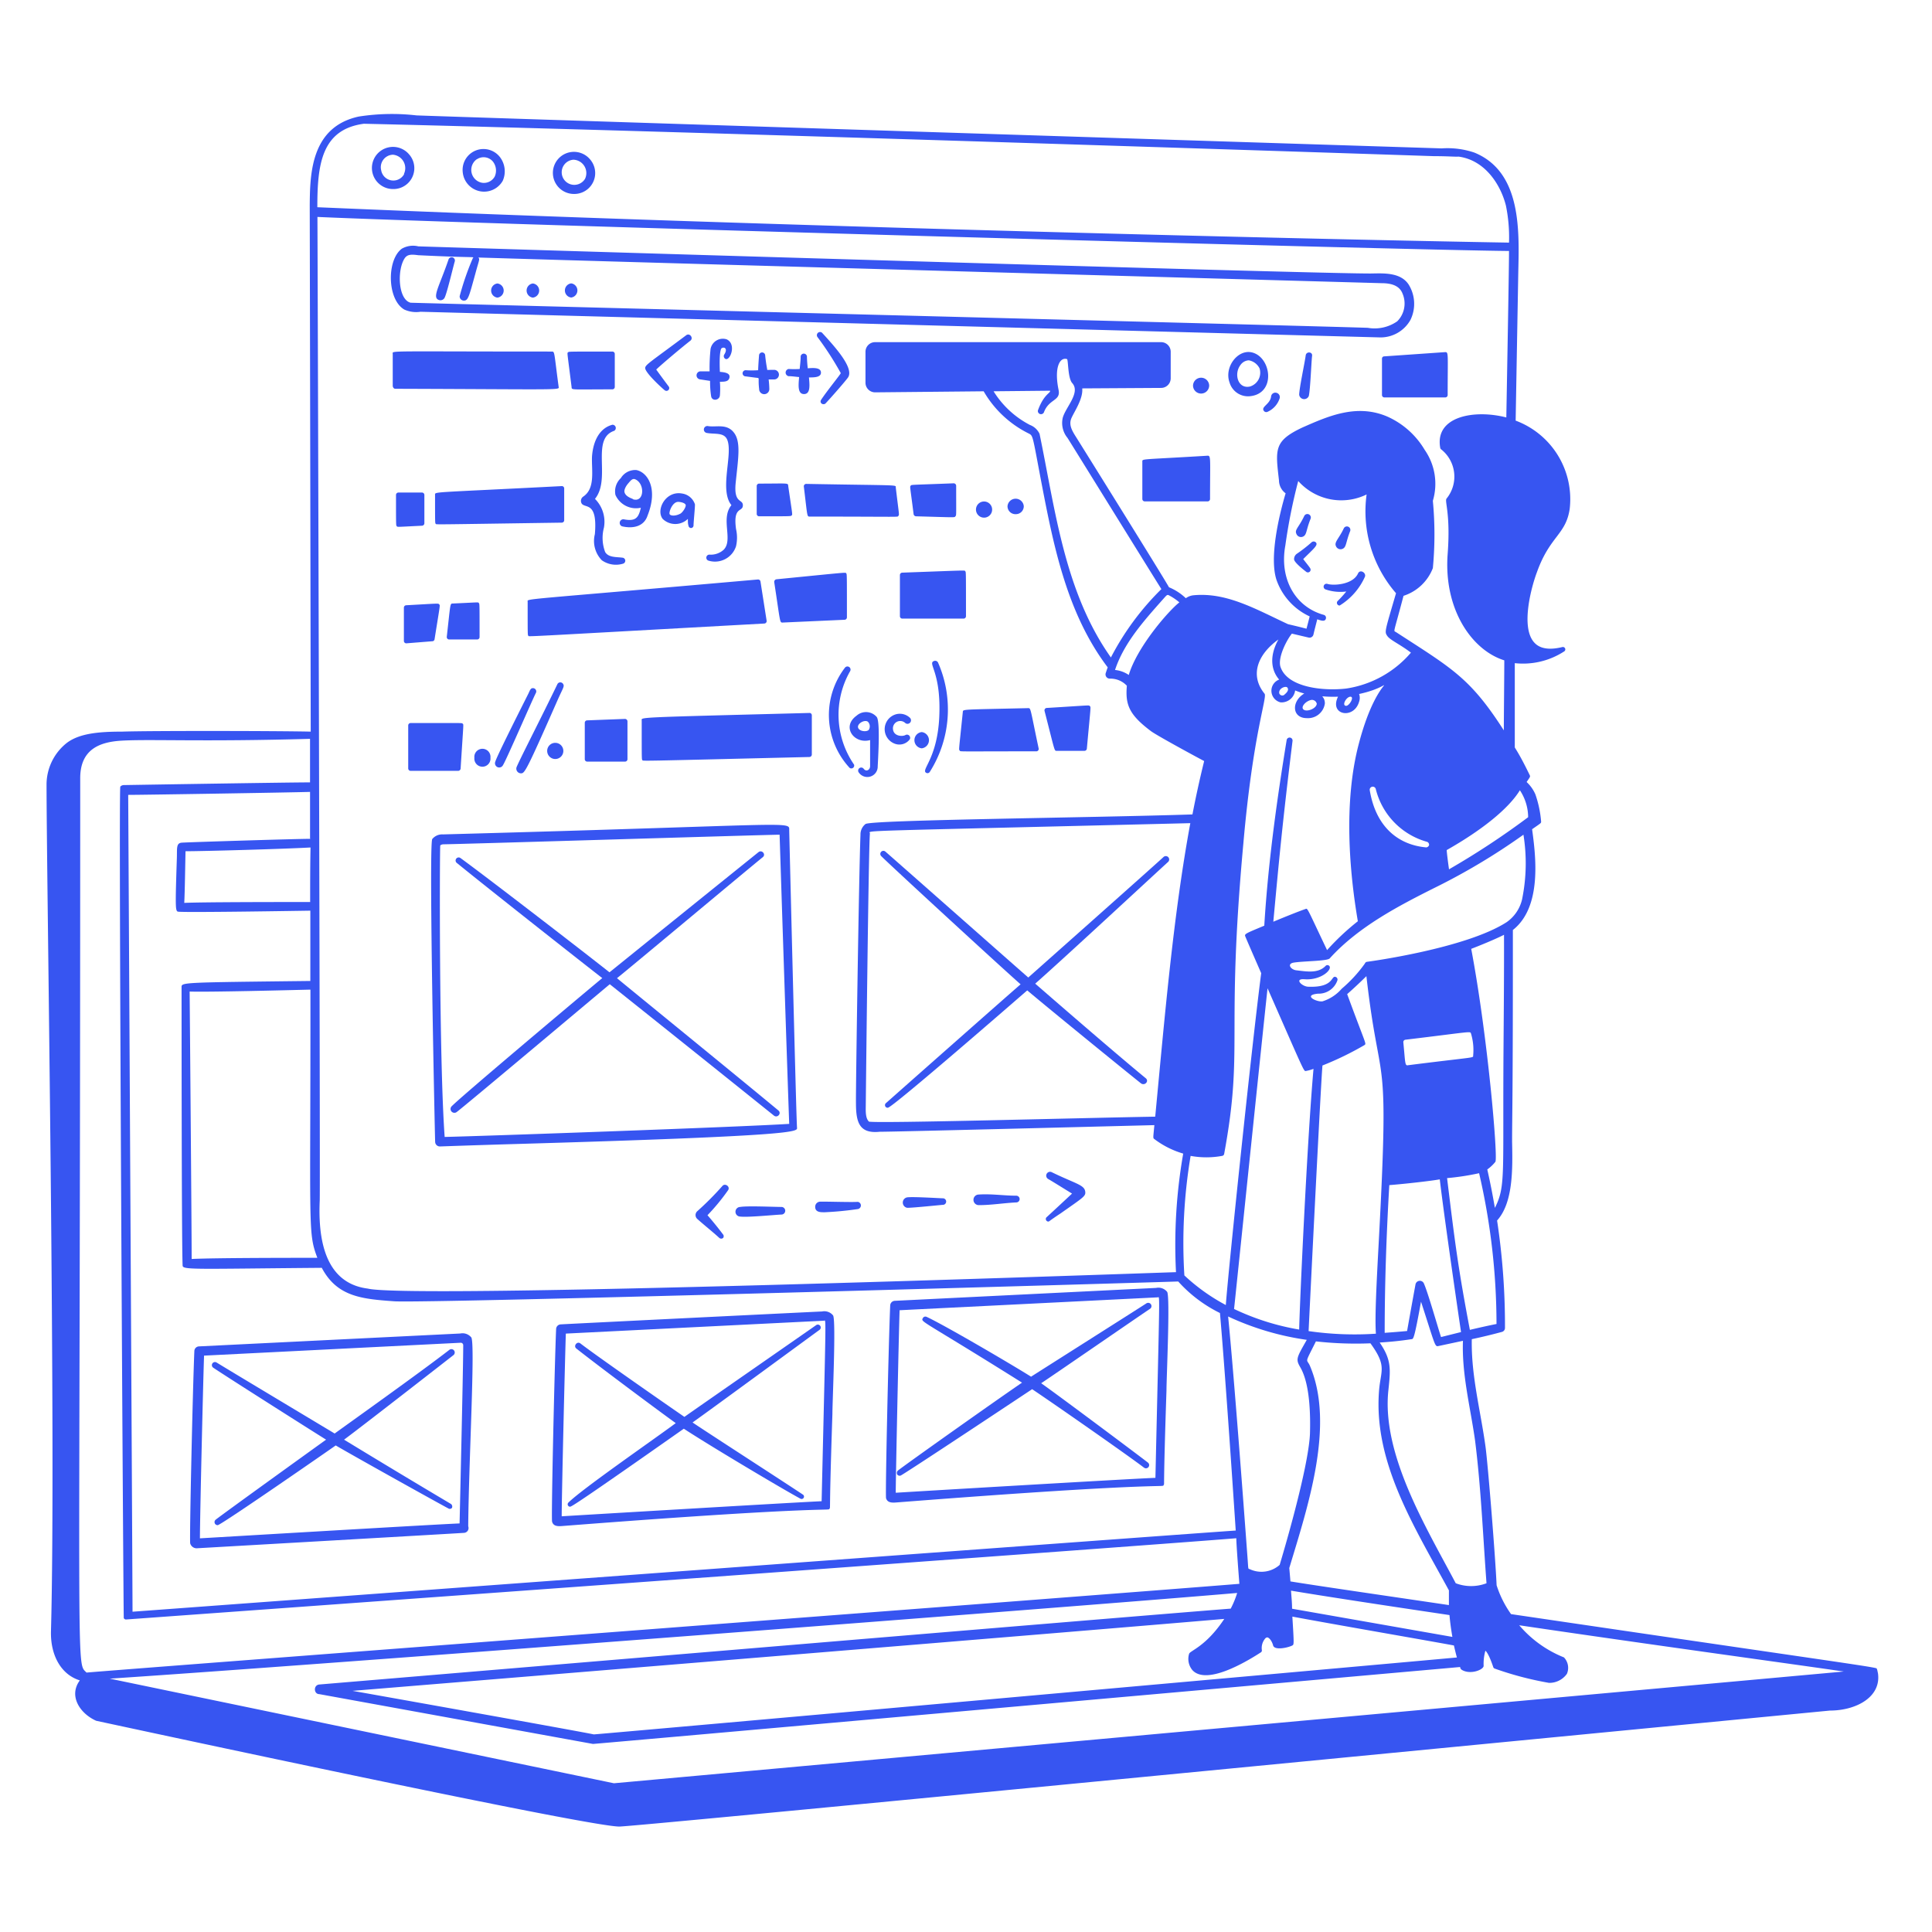 <svg xmlns="http://www.w3.org/2000/svg" width="154" height="154" fill="none"><path fill="#3755F1" d="M107.314 47.148c-.218.269-.45.525-.697.767a.21.21 0 0 0-.029.23.212.212 0 0 0 .197.122 5.158 5.158 0 0 0 2.016-2.3c.108-.321-.391-.612-.551-.26-.422.928-2.016.981-2.438.836a.233.233 0 0 0-.161.437 3.632 3.632 0 0 0 1.663.168zm-2.782-3.909a11.28 11.28 0 0 1-1.142.89.517.517 0 0 0-.238.451c0 .276.966.997.974 1.005a.213.213 0 0 0 .275-.017.216.216 0 0 0 .066-.132.218.218 0 0 0-.035-.143c-.053-.1-.36-.475-.552-.728.866-.866 1.257-1.15.966-1.364a.253.253 0 0 0-.314.038zm-.667-.468c.307-.138.23-.49.598-1.41a.293.293 0 0 0 .023-.105.274.274 0 0 0-.27-.282.273.273 0 0 0-.197.076.286.286 0 0 0-.062.089c-.429.896-.767 1.08-.629 1.395a.397.397 0 0 0 .215.24.392.392 0 0 0 .322-.003zm3.158.974c.307-.138.238-.498.598-1.41a.277.277 0 0 0-.506-.223c-.353.767-.766 1.089-.636 1.395a.387.387 0 0 0 .084.144.398.398 0 0 0 .46.094zM44.528 30.82c-.368-2.736-.3-2.798-.537-2.798-13.399 0-12.686-.092-12.686.192v2.537c0 .108.085.238.192.238 13.56.046 13.077.122 13.03-.169zm4.285-2.798c-3.664 0-3.45 0-3.534.062-.084.061-.069-.054.284 2.782 0 .238.038.169 3.25.169a.192.192 0 0 0 .191-.192v-2.637a.192.192 0 0 0-.191-.184zm66.381.046-4.86.338a.18.18 0 0 0-.127.054.196.196 0 0 0-.038.06.185.185 0 0 0-.011.07v2.897a.191.191 0 0 0 .192.192h4.852a.192.192 0 0 0 .192-.192c0-3.28.084-3.426-.2-3.419zM33.827 41.714v-2.262a.191.191 0 0 0-.192-.191h-1.878a.192.192 0 0 0-.191.191c0 2.538 0 2.415.061 2.492.061.076 0 .06 2.016-.039a.199.199 0 0 0 .184-.191zm10.946-2.967c-10.486.544-10.095.43-10.095.705 0 2.346 0 2.23.054 2.3.053.069-.537.061 10.049-.092a.192.192 0 0 0 .191-.192v-2.53a.184.184 0 0 0-.199-.19zm15.545-.008v2.223a.191.191 0 0 0 .192.192c2.637 0 2.507 0 2.59-.069.085-.069.07 0-.275-2.376 0-.23-.115-.161-2.3-.161a.193.193 0 0 0-.19.114.19.19 0 0 0-.017.077zm11.291 2.377c.085-.1.062 0-.207-2.254 0-.238.384-.153-7.136-.291a.192.192 0 0 0-.192.214c.292 2.392.238 2.392.468 2.392 7.512 0 6.983.061 7.067-.061zm1.395.038c3.266.092 3.067.107 3.15 0 .085-.107.062.054.062-2.438a.2.2 0 0 0-.2-.191c-3.556.138-3.349.1-3.425.191-.077.092-.054 0 .23 2.246a.207.207 0 0 0 .183.192zM34.64 50.95c.452-2.836.452-2.683.367-2.775-.084-.092.047-.076-2.636.07a.192.192 0 0 0-.177.191v2.652a.191.191 0 0 0 .192.192l2.108-.169a.183.183 0 0 0 .146-.16zm3.587-.168c0-2.783 0-2.63-.061-2.714-.062-.084.046-.054-2.078.038-.222 0-.176 0-.475 2.653a.19.19 0 0 0 .113.198.192.192 0 0 0 .079.016h2.23a.191.191 0 0 0 .192-.191zm3.833-2.813c0 2.774 0 2.621.053 2.705.054.085-1.08.123 18.819-.973a.193.193 0 0 0 .172-.143.192.192 0 0 0 .004-.08l-.49-3.127a.192.192 0 0 0-.208-.16c-19.263 1.7-18.35 1.502-18.35 1.777zm25.448 1.241c0-3.64 0-3.426-.06-3.51-.062-.085.267-.1-5.558.475a.207.207 0 0 0-.177.222c.491 3.212.43 3.227.66 3.227l4.952-.222a.192.192 0 0 0 .183-.192zm4.224-3.373v3.281a.192.192 0 0 0 .192.192h4.882a.192.192 0 0 0 .192-.192c0-3.756 0-3.503-.061-3.587-.062-.084.299-.077-5.021.115a.192.192 0 0 0-.184.191zm24.514-9.512c-5.366.33-5.19.222-5.19.483v2.966a.191.191 0 0 0 .192.192h5.013a.192.192 0 0 0 .192-.192c0-3.258.084-3.465-.207-3.45zM36.716 61.26c.239-3.787.246-3.48.17-3.564-.077-.085.23-.062-4.155-.062a.192.192 0 0 0-.192.192v3.426a.192.192 0 0 0 .192.192h3.794a.2.2 0 0 0 .192-.184zm10.08-3.84a.192.192 0 0 0-.183.191v2.906a.192.192 0 0 0 .191.191h3.02a.192.192 0 0 0 .192-.191v-3.02a.2.2 0 0 0-.2-.192l-3.02.115zm17.715-.59c-14.08.367-13.36.33-13.36.605 0 3.258 0 3.066.053 3.15.054.085-.766.093 13.323-.245a.2.2 0 0 0 .184-.191V57.02a.184.184 0 0 0-.2-.191zm12.234-.07c-.322 3.159-.33 2.967-.245 3.067.084.1-.406.061 6.086.061a.192.192 0 0 0 .2-.253c-.675-3.181-.606-3.196-.836-3.189-5.366.123-5.182.077-5.205.315zm7.49 3.09h2.207a.192.192 0 0 0 .191-.177c.322-3.518.33-3.296.238-3.388-.092-.092.138-.069-3.442.146a.19.19 0 0 0-.17.156.193.193 0 0 0 .002.082c.843 3.273.766 3.18.973 3.18zM54.7 26.72c-2.86 2.139-3.258 2.346-3.273 2.614 0 .406 1.533 1.778 1.586 1.794a.222.222 0 0 0 .3-.307 83.255 83.255 0 0 1-1.005-1.364c.376-.368 1.97-1.717 2.721-2.3.276-.215-.053-.644-.33-.437zm10.823-.2a.253.253 0 0 0-.368.338 24.87 24.87 0 0 1 1.863 2.882c0 .077-1.12 1.441-1.572 2.139a.215.215 0 0 0 .046.291.254.254 0 0 0 .3 0c.429-.452 1.647-1.84 1.816-2.1.46-.744-1.012-2.384-2.085-3.55zm-7.596.53a.997.997 0 0 0-1.288.766c-.062.594-.088 1.19-.077 1.786h-.766a.322.322 0 0 0 0 .637l.805.122c-.006.41.023.82.084 1.227.069.414.652.33.697-.054a6.564 6.564 0 0 0 0-1.104c.36 0 .713 0 .767-.352.054-.353-.406-.407-.767-.437-.068-1.595.093-1.832.123-1.87.207-.162.537 0 .23.482a.245.245 0 0 0 .062.338c.367.275.958-1.15.13-1.541zm2.506 2.46a7.236 7.236 0 0 1-.996 0 .245.245 0 1 0 0 .491l.766.1c.422.061.192-.108.307.912a.406.406 0 0 0 .813 0 7.303 7.303 0 0 0-.054-.767h.437a.383.383 0 0 0 0-.766c-.636 0-.545.046-.56-.077a12.759 12.759 0 0 1-.153-1.065.245.245 0 1 0-.49 0c-.039.49-.07.988-.07 1.172z"/><path fill="#3755F1" d="M64.388 29.357a9.536 9.536 0 0 1-.068-.958.253.253 0 0 0-.499 0c0 .345-.046.667-.076 1.012a7.085 7.085 0 0 1-.882 0 .292.292 0 0 0 0 .575c.284 0 .544.046.836.069-.062.674-.123 1.356.39 1.356.514 0 .453-.69.392-1.326.421 0 .973 0 .958-.398-.016-.399-.606-.368-1.05-.33zm-15.575 4.5c-.966.253-1.533 1.21-1.625 2.552-.039 1.112.276 2.522-.698 3.174a.414.414 0 0 0-.176.421c.138.675 1.349-.291 1.103 2.576a2.208 2.208 0 0 0 .552 2.077 1.947 1.947 0 0 0 1.687.276.245.245 0 0 0 0-.475c-.53-.077-1.142 0-1.418-.453a3.189 3.189 0 0 1-.1-1.939 2.584 2.584 0 0 0-.713-2.3c1.311-1.602-.36-4.783 1.533-5.426a.26.26 0 0 0-.145-.483zm9.62.544c-.575-.636-1.38-.33-1.993-.437a.279.279 0 0 0-.331.323.277.277 0 0 0 .216.221c.643.123 1.364-.061 1.632.521.506 1.12-.651 4.01.345 5.236-.889 1.08.169 2.79-.628 3.564-.3.265-.69.402-1.089.383a.246.246 0 0 0-.138.468 1.762 1.762 0 0 0 2.223-1.142 3.065 3.065 0 0 0 0-1.364c-.253-1.832.53-1.334.544-1.879.016-.544-.712-.122-.582-1.709.207-2.077.475-3.442-.2-4.185z"/><path fill="#3755F1" d="M50.721 37.467a1.342 1.342 0 0 0-1.234.644 1.442 1.442 0 0 0-.43 1.341 1.794 1.794 0 0 0 2.025 1.02c-.177.766-.384 1.119-1.373.92a.291.291 0 0 0-.13.56c.905.214 1.763 0 2.04-.86.858-2.153 0-3.449-.898-3.625zm-.283 2.3c-.499-.177-.621-.384-.66-.537-.038-.153.07-.43.284-.682.215-.253.353-.43.567-.345.813.345.729 1.909-.191 1.587v-.023zm3.917-.43c-1.296-.23-2.093 1.303-1.533 2.024a1.441 1.441 0 0 0 2.008 0c0 .192 0 .406.046.521a.214.214 0 0 0 .2.207.207.207 0 0 0 .206-.2c0-.29.138-1.609.108-1.7a1.266 1.266 0 0 0-1.035-.852zm.306.928c0 .23-.283.598-.421.674-.384.207-.767.192-.859.054-.092-.138.207-.989.675-.989.176 0 .567.077.605.26zm45.065-12.188c-1.112-.2-2.154 1.219-1.717 2.415a1.532 1.532 0 0 0 1.64 1.088c2.116-.222 1.679-3.204.077-3.503zm-.077 2.729c-.974.23-1.319-1.004-.767-1.717a.859.859 0 0 1 .66-.368 1.194 1.194 0 0 1 .858.644 1.15 1.15 0 0 1-.751 1.44zm4.43-2.484c-.069.552-.513 2.607-.521 3.143a.4.4 0 0 0 .767.1c.122-.537.199-2.66.26-3.189.062-.345-.46-.383-.506-.054zm-2.33 2.99a.338.338 0 0 0-.429.283c-.069.629-.82.82-.583 1.15a.24.24 0 0 0 .307.077 1.774 1.774 0 0 0 .958-1.073.345.345 0 0 0 .01-.14.347.347 0 0 0-.263-.297zm-5.365-.56a.644.644 0 1 0-1.288 0 .644.644 0 0 0 1.287 0zm-18.589 9.866a.644.644 0 1 0 1.288 0 .644.644 0 0 0-1.288 0zM39.093 60.401a.642.642 0 0 0-.903-.658.644.644 0 0 0-.377.658.646.646 0 0 0 .64.714.644.644 0 0 0 .64-.714zm4.523-.545a.644.644 0 1 0 1.288 0 .644.644 0 0 0-1.288 0zm29.856-1.502a.651.651 0 0 0 0 1.295.652.652 0 0 0 0-1.295zm7.489-17.37a.629.629 0 0 0 .644-.643.651.651 0 0 0-1.296 0 .63.63 0 0 0 .652.643zM39.645 23.723a.567.567 0 0 0 0-1.127.568.568 0 0 0 0 1.127zm2.828 0a.567.567 0 0 0 0-1.127.568.568 0 0 0 0 1.127zm3.059-.008a.568.568 0 0 0 0-1.126.567.567 0 0 0 0 1.127zm-2.813 31.513a.262.262 0 0 0-.246-.376c-.199 0-.237.207-.39.506-1.066 2.116-2.5 4.982-2.607 5.366a.337.337 0 0 0 .621.26c.268-.421 2.353-5.243 2.622-5.756zm2.169-.706a.26.26 0 0 0-.452 0c-1.265 2.63-3.197 6.378-3.273 6.67a.375.375 0 0 0 .36.451c.299 0 .398-.1 3.005-6.025.368-.804.475-.92.36-1.096zm23.188 6.424a6.999 6.999 0 0 1-.315-7.443.249.249 0 0 0-.414-.276 6.201 6.201 0 0 0 .376 7.98.23.23 0 0 0 .353-.261z"/><path fill="#3755F1" d="M74.445 52.69c-.536.207.598.843.422 4.5-.153 3.066-1.296 4.04-1.112 4.346a.214.214 0 0 0 .353 0 9.29 9.29 0 0 0 .667-8.715.253.253 0 0 0-.33-.13zm-6.163 4.354c-1.241.89-.191 2.3 1.074 1.947v2.077c0 .315-.322.476-.514.207a.246.246 0 0 0-.414.261.827.827 0 0 0 1.533-.376c0-.245.238-3.602-.076-4.008a1.127 1.127 0 0 0-1.603-.108zm.897.483a.529.529 0 0 1 .07.652c-.17.184-.767.122-.852-.184-.084-.307.506-.66.782-.468zm2.33-.613a1.234 1.234 0 0 0-.183 2.368 1.035 1.035 0 0 0 1.188-.344.253.253 0 0 0-.345-.346c-.207.123-.935.123-.99-.475a.582.582 0 0 1 .982-.483.28.28 0 0 0 .383-.406 1.173 1.173 0 0 0-1.034-.314zm-36.517-33a.376.376 0 0 0 .422-.137c.176-.238.682-2.415.835-2.936a.26.26 0 1 0-.498-.153c-.736 2.154-1.342 3.043-.759 3.227zm22.582 70.629c-.629.711-1.3 1.384-2.008 2.016a.413.413 0 0 0 0 .59c.59.529 1.21 1.012 1.778 1.533a.238.238 0 0 0 .291 0 .222.222 0 0 0 0-.284 27.67 27.67 0 0 0-1.241-1.533 16.657 16.657 0 0 0 1.625-1.97c.237-.298-.23-.628-.445-.352zm25.978 2.828c.092 0 0 0 .988-.651 1.832-1.288 2.016-1.372 1.963-1.74-.07-.537-.767-.621-2.645-1.533a.307.307 0 1 0-.299.536c.353.2 1.464.897 1.894 1.158a305.114 305.114 0 0 1-2.055 1.908.206.206 0 0 0 .154.322zm-5.535-1.31c1.028 0 2.001-.17 2.99-.215a.268.268 0 1 0 0-.537c-1.004 0-1.963-.16-2.99-.092a.422.422 0 1 0 0 .844zm-5.695.214c.49 0 2.606-.222 2.836-.237a.26.26 0 0 0 0-.522c-.23 0-2.345-.138-2.836-.076a.422.422 0 0 0 0 .835zm-6.945-.49a.405.405 0 0 0-.398.413c0 .453.467.43.766.43.88-.04 1.758-.125 2.63-.253a.291.291 0 0 0 0-.575c-.514.038-2.507-.03-2.998-.015zm-3.089.421c-.567 0-2.729-.1-3.28 0a.383.383 0 0 0 0 .767c.574.076 2.72-.138 3.28-.161a.303.303 0 0 0 0-.606zM32.638 12.34a1.68 1.68 0 1 0-1.302 2.729 1.663 1.663 0 0 0 1.303-2.729zm-.42 1.533a.982.982 0 0 1-1.833-.299.997.997 0 0 1 .935-1.242 1.074 1.074 0 0 1 .874 1.541h.023zm7.641-1.341a1.663 1.663 0 0 0-2.974 1.195 1.71 1.71 0 0 0 3.19.683 1.87 1.87 0 0 0-.216-1.878zm-1.84.16a.966.966 0 0 1 1.243.154 1.158 1.158 0 0 1 .168 1.234.988.988 0 0 1-.996.49 1.042 1.042 0 0 1-.43-1.877h.016zm9.038.039a1.678 1.678 0 1 0-1.31 2.729 1.664 1.664 0 0 0 1.31-2.729zm-.43 1.533a1.003 1.003 0 1 1-.919-1.533 1.065 1.065 0 0 1 .92 1.533z"/><path fill="#3755F1" d="M112.427 25.501a2.918 2.918 0 0 0-.153-2.836c-.621-.92-1.87-.889-2.875-.866-3.104.077-75.978-2.154-76.055-2.162a1.801 1.801 0 0 0-1.31.184c-1.22.89-1.181 4.055.191 4.853a2.3 2.3 0 0 0 1.295.176l76.531 2.046a2.734 2.734 0 0 0 2.376-1.395zm-74.752-4.89a21.815 21.815 0 0 0-1.035 2.997.337.337 0 0 0 .338.353c.344 0 .406-.315.927-2.2.284-1.058.36-1.089.222-1.234 10.985.345 71.886 2.039 72.008 2.046.943 0 1.457.292 1.664.836a2.01 2.01 0 0 1-.422 2.2 3.146 3.146 0 0 1-2.353.521c-4.469-.153-76.216-1.985-76.293-2-1.004-.246-1.089-2.614-.475-3.542.222-.33.56-.314 1.088-.245 4.983.245 4.4.069 4.331.268zm25.234 45.57c0-.766.644-.429-27.595.33a1.02 1.02 0 0 0-.858.368c-.292.437.214 23.923.23 24.145a.376.376 0 0 0 .375.36s3.013-.107 5.65-.183c23.141-.667 22.842-.997 22.82-1.311-.062-.59-.614-23.302-.622-23.709zm-27.817 1.227c0-.054.145-.1.222-.108 1.02 0 25.924-.766 26.829-.766.069 2.3.713 21.861.766 23.05-3.94.252-24.598.98-27.465 1.042-.452-6.263-.398-22.758-.352-23.218z"/><path fill="#3755F1" d="M36.403 88.64c.598-.436 11.827-9.88 12.203-10.187A5130.57 5130.57 0 0 1 61.69 88.924c.276.222.629-.176.36-.406-3.173-2.637-11.237-9.198-12.87-10.547.767-.598 10.403-8.662 11.629-9.651.26-.222-.077-.606-.345-.399a8927.533 8927.533 0 0 0-11.881 9.582c-2.377-1.878-10.05-7.788-11.897-9.122a.245.245 0 0 0-.299.383c2.63 2.147 11.422 9.06 11.62 9.199-2.513 2.092-11.175 9.382-11.988 10.202a.306.306 0 0 0 .384.476zm54.93-2.69c-2.538-2.085-7.812-6.669-8.816-7.543 2.246-1.977 9.198-8.431 10.594-9.704a.268.268 0 1 0-.368-.39c-1.035.957-10.471 9.328-10.778 9.604-1.242-1.081-11.015-9.72-11.398-10.042a.245.245 0 0 0-.337.353c.636.651 9.443 8.754 11.122 10.233-.897.767-9.781 8.624-10.731 9.467a.207.207 0 0 0 .153.368c.36 0 10.402-8.739 11.107-9.352 1.679 1.418 7.58 6.224 9.068 7.412.306.215.66-.176.383-.406zm-75.588 37.46s20.872-1.195 21.248-1.226a.389.389 0 0 0 .296-.177.388.388 0 0 0 .033-.344c.039-5.059.568-14.564.246-15.055a.9.9 0 0 0-.882-.314l-20.826 1.027a.383.383 0 0 0-.368.376c-.13 3.012-.399 15.116-.33 15.33a.535.535 0 0 0 .583.383zm21.179-16.189c0 .629-.038 3.319-.291 14.212-2.108.084-20.268 1.165-20.697 1.188 0-1.618.26-12.74.33-14.564l20.466-1.027a.197.197 0 0 1 .192.191zm7.083 14.074c.1.36.444.375.804.345 22.322-1.733 21.172-1.127 21.325-1.411.062-.122-.053.506.215-7.512 0-.989.299-7.489.054-7.864a.895.895 0 0 0-.882-.315c-.107 0-19.761.966-20.819 1.028a.383.383 0 0 0-.376.375c-.122 2.829-.398 15.093-.321 15.354zm.766-.429c0-1.664.268-12.809.33-14.565l20.573-1.027c.177 0 .177-1.127-.184 14.388-2.13.092-20.267 1.173-20.742 1.204h.023zm25.855-1.442c.108.353.445.368.813.338 22.321-1.74 21.171-1.127 21.325-1.411.06-.115-.054.468.214-7.504 0-1.012.3-7.481.054-7.872a.895.895 0 0 0-.882-.315l-20.819 1.028a.383.383 0 0 0-.375.375c-.13 2.974-.399 15.078-.33 15.361zm1.081-14.985 20.574-1.027c.176 0 .168-1.112-.184 14.387-2.108.077-20.275 1.158-20.697 1.189-.023-.108.238-12.702.307-14.58v.031z"/><path fill="#3755F1" d="M35.828 107.589c-2.3 1.786-8.302 6.056-9.153 6.677-.697-.422-8.554-5.128-9.405-5.657a.248.248 0 0 0-.186-.035.249.249 0 0 0-.19.293c.014.064.053.12.108.156 1.142.766 7.542 4.829 8.991 5.733-.46.33-8.332 5.995-8.8 6.378a.243.243 0 0 0-.077.276.244.244 0 0 0 .238.161c.26 0 9.199-6.202 9.406-6.355 1.8 1.05 8.263 4.645 8.976 5.021a.22.22 0 0 0 .154.032.22.22 0 0 0 .137-.078.26.26 0 0 0-.077-.307 856.555 856.555 0 0 1-8.524-5.128c1.664-1.234 8.708-6.73 8.708-6.73a.269.269 0 0 0 .065-.372.265.265 0 0 0-.172-.109.27.27 0 0 0-.2.044zm29.227-1.962c-.597.421-9.804 6.814-10.501 7.313-1.663-1.143-7.075-4.914-8.294-5.857-.26-.199-.575.207-.322.407 2.062 1.625 6.784 5.128 7.926 5.948-1.71 1.272-7.458 5.243-8.554 6.331a.191.191 0 0 0 .13.33c.107 0 .667-.314 9.068-6.217 1.878 1.242 7.949 4.86 9.313 5.588a.19.19 0 0 0 .133.006.192.192 0 0 0 .067-.328c-1.135-.766-8.256-5.365-8.816-5.764 1.38-.973 9.567-6.983 10.119-7.381a.23.23 0 0 0 .054-.322.23.23 0 0 0-.323-.054zm17.217 5.105c1.9 1.272 7.665 5.297 8.907 6.247a.256.256 0 0 0 .282.032.275.275 0 0 0 .078-.062.263.263 0 0 0 .06-.187.262.262 0 0 0-.09-.174c-.99-.766-7.083-5.319-8.517-6.331.767-.499 7.827-5.366 8.67-5.926a.256.256 0 0 0 .116-.162.262.262 0 0 0-.392-.282c-.69.452-8.739 5.55-9.199 5.849-1.586-.997-6.898-4.109-8.324-4.768a.229.229 0 0 0-.307.107c-.168.322-.13.092 7.91 5.136-2.245 1.533-9.197 6.462-9.903 7.014a.268.268 0 0 0-.046.306.232.232 0 0 0 .307.069c.828-.475 10.448-6.868 10.448-6.868z"/><path fill="#3755F1" d="M149.473 132.954c-.843-.192-5.365-.805-29.028-4.293a8.328 8.328 0 0 1-1.15-2.299c-.1-2.3-.69-9.597-.881-11.023-.384-2.836-1.158-5.672-1.097-8.593a43.72 43.72 0 0 0 2.415-.583.327.327 0 0 0 .23-.314c.01-2.866-.2-5.728-.629-8.562 1.288-1.426 1.242-4.109 1.196-6.293 0-1.993.069-3.388.062-16.864 2.353-1.847 1.816-5.948 1.533-8.033.682-.475.712-.475.72-.59a8.745 8.745 0 0 0-.46-2.193 2.945 2.945 0 0 0-.697-.98c.26-.384.306-.415.253-.537-.437-.897-.767-1.533-1.196-2.216V52.86a6.015 6.015 0 0 0 3.924-.928.188.188 0 0 0 .091-.104.191.191 0 0 0-.236-.248c-1.043.253-1.794.13-2.238-.376-1.097-1.226-.207-4.461.23-5.61 1.027-2.868 2.299-2.967 2.606-5.03a6.68 6.68 0 0 0-4.308-7.036c0-.061.207-11.69.214-12.05.077-3.304.177-7.826-3.518-9.32a6.69 6.69 0 0 0-2.591-.33c-.161 0-81.152-2.591-81.72-2.63a17.163 17.163 0 0 0-4.599.092c-3.832.828-3.886 4.6-3.91 7.052 0 .207.047 21.609.078 41.976-2.584-.062-12.878-.077-15.032 0-1.817 0-3.403.13-4.415.904a4.238 4.238 0 0 0-1.61 3.266c0 7.504.766 52.53.353 67.523-.054 1.947.82 3.48 2.3 3.933-.913 1.234 0 2.636 1.302 3.219 10.096 2.177 39.385 8.432 41.7 8.432 1.188 0 60.831-5.803 96.498-9.245 2.054 0 4.086-1.05 3.833-2.951-.092-.46-.092-.414-.223-.444zm-31.895-18.129c.475 3.764.629 7.589.912 11.376a3.445 3.445 0 0 1-2.453 0c-2.299-4.362-5.94-10.28-5.365-15.423.176-1.656.245-2.384-.698-3.764.82-.053 1.656-.13 2.53-.268.161 0 .222 0 .766-2.989 1.096 3.372 1.096 3.602 1.365 3.541l1.977-.422c-.099 2.691.598 5.32.966 7.949zM95.05 133.13c1.088 1.18 4.093-.537 5.45-1.418a.178.178 0 0 0 .069-.075.177.177 0 0 0 .015-.101 1.167 1.167 0 0 1 .245-.905.275.275 0 0 1 .177-.115c.122 0 .36.222.475.644.115.422 1.219.169 1.533 0 .13-.077.138-.061 0-2.3 3.495.652 10.386 1.84 12.878 2.3.076.33.153.652.237.958-8.431.767-67.316 6.025-68.796 6.132-.866-.199-18.611-3.365-19.232-3.472 16.143-1.326 58.31-4.775 69.486-5.734-1.487 2.239-2.752 2.53-2.806 2.791a1.393 1.393 0 0 0 .269 1.295zm-1.303-31.727c-4.37.146-61.024 2.154-64.427 1.311-2.744-.345-4.032-2.713-3.833-7.037.046-2.3-.145-69.478-.184-78.385 12.464.567 86.917 2.644 94.981 2.713 0 1.419-.13 8.432-.215 13.27-2.56-.66-5.726-.085-5.266 2.429a.19.19 0 0 0 .062.107 2.77 2.77 0 0 1 .444 3.925c-.184.215.33 1.15.084 4.43-.329 4.408 1.932 7.666 4.515 8.47 0 .997-.038 4.707-.038 5.581-2.691-4.193-4.109-4.921-8.585-7.826-.23-.154-.238.253.59-2.898a3.73 3.73 0 0 0 2.338-2.207 28.457 28.457 0 0 0 0-5.366 4.733 4.733 0 0 0-.652-4.063 6.559 6.559 0 0 0-3.012-2.667c-2.445-1.027-4.714 0-6.722.881-2.3 1.081-2.162 1.733-1.878 4.232a1.28 1.28 0 0 0 .528 1.019c-.536 1.801-1.31 5.12-.728 6.899a5.032 5.032 0 0 0 2.645 2.913c-.054.23-.169.659-.253.98a59.077 59.077 0 0 0-1.472-.36c-2.583-1.203-4.929-2.575-7.58-2.3-.206.03-.4.109-.568.23a4.277 4.277 0 0 0-1.342-.873c-.413-.767-7.297-11.804-7.381-11.935-.345-.544-.636-1.02-.383-1.571.252-.552.927-1.533.85-2.346l6.286-.038a.766.766 0 0 0 .766-.767V28.04a.767.767 0 0 0-.766-.767H69.754a.766.766 0 0 0-.766.767v2.468a.767.767 0 0 0 .766.766l8.654-.084a8.493 8.493 0 0 0 3.61 3.373c.323.169.292.192.913 3.48 1.012 5.297 2.054 10.777 5.366 15.154-.062.154-.108.307-.161.46a.338.338 0 0 0 .33.437 1.785 1.785 0 0 1 1.356.567c-.13 1.495.161 2.3 1.932 3.626.444.33 3.441 1.962 4.23 2.376a83.655 83.655 0 0 0-.934 4.255c-8.041.268-25.633.429-26.062.766a1.05 1.05 0 0 0-.399.85c-.123 3.067-.383 20.575-.36 21.38 0 1.532.253 2.468 1.886 2.299 1.188 0 15.874-.376 21.9-.529-.093 1.012-.123 1.027 0 1.112a7.072 7.072 0 0 0 2.299 1.157 42.23 42.23 0 0 0-.575 9.451h.008zm13.567-46.52c-1.832.214-4.737-.077-5.258-1.763-.199-.767.529-2.139.92-2.614l1.333.314a.321.321 0 0 0 .384-.23c.099-.43.222-.89.306-1.226.299.1.621.222.69-.062a.241.241 0 0 0-.024-.18.239.239 0 0 0-.144-.11c-2.3-.637-3.549-2.898-3.067-5.528a44.34 44.34 0 0 1 1.028-5.143 4.596 4.596 0 0 0 5.45 1.073 9.956 9.956 0 0 0 2.345 7.872c-.897 3.066-.927 3.066-.697 3.404.23.337 1.004.659 1.885 1.333a8.43 8.43 0 0 1-5.151 2.86zm0 1.38c-.398 0 0-.729.33-.729.329 0-.069.705-.33.728zm-2.353-.192c0 .398-.767.697-1.042.498-.276-.2.145-.667.559-.767a.39.39 0 0 1 .475.269h.008zm-2.576-.698a.254.254 0 0 1-.232.058.263.263 0 0 1-.181-.157c-.085-.407.521-.629.643-.468.123.16.031.345-.237.567h.007zm11.368 11.728a.26.26 0 0 1 .161.253.262.262 0 0 1-.23.192c-2.299-.207-4.024-1.702-4.499-4.546a.244.244 0 0 1 .379-.25.244.244 0 0 1 .103.158 5.817 5.817 0 0 0 4.078 4.193h.008zM83.705 31.143c.046.192-.498.26-.973 1.572a.253.253 0 0 0 .475.16c.406-1.103 1.357-.896 1.173-1.793-.36-1.74.069-2.637.666-2.46.115 0 .054 1.532.43 1.923.667.767-.544 1.917-.767 2.767a1.87 1.87 0 0 0 .383 1.595c.146.222 7.022 11.33 7.482 12.05a21.576 21.576 0 0 0-4.024 5.45c-3.71-5.236-4.439-11.82-5.688-17.83a1.395 1.395 0 0 0-.767-.705 7.443 7.443 0 0 1-2.897-2.683l4.507-.046zm8.915 16.718c.345-.383.383-.46.513-.43.314.159.608.355.874.584-.904.712-3.38 3.587-4.032 5.787a2.375 2.375 0 0 0-1.096-.399c.705-2.13 2.254-3.863 3.74-5.542zm-.537 41.148c-6.209.107-21.83.544-22.812.398-.283-.253-.268-.812-.26-1.265 0-.084.214-20.405.33-21.708 0-.26-1.902-.145 25.54-.82-1.364 7.397-2.039 15.43-2.798 23.394zm2.821 3.127a6.961 6.961 0 0 0 2.514 0 .192.192 0 0 0 .161-.161c1.58-8.585.108-9.198 1.533-24.782.767-8.73 1.917-11.613 1.687-11.896-1.242-1.533-.476-3.197 1.104-4.324-.767 1.38-.552 2.5.061 3.197a.946.946 0 0 0-.618.95.95.95 0 0 0 .733.866 1.097 1.097 0 0 0 1.157-.95c.238.097.481.178.729.245-1.035.613-1.005 1.962.206 1.962a1.355 1.355 0 0 0 1.434-1.172c0-.82-.859-.49 1.05-.537-.728 1.48 1.272 1.832 1.679.399a.922.922 0 0 0 0-.614c3.541-.766 1.602-2.153 0 3.88-1.265 4.706-.767 10.317-.1 14.234a19.518 19.518 0 0 0-2.453 2.3c-.874-1.833-1.249-2.66-1.441-3.02-.192-.361-.199-.277-.307-.246-.406.138-1.494.567-2.537 1.004.437-4.684.69-7.558 1.533-14.419a.237.237 0 0 0-.467-.076c-.667 4.093-1.457 9.39-1.786 14.81-.767.321-1.165.482-1.365.597-.199.115-.184.169-.145.268.168.407.659 1.534 1.264 2.92-.766 5.91-2.636 23.855-2.82 26.454a15.423 15.423 0 0 1-3.304-2.361 42.11 42.11 0 0 1 .498-9.528zm12.479-12.893a37.433 37.433 0 0 0 1.533-1.433c1.096 9.604 1.855 4.959.989 21.102-.176 3.266-.329 6.132-.23 7.397a25.55 25.55 0 0 1-5.366-.207c.092-1.954.951-19.34 1.104-21.171a24.693 24.693 0 0 0 3.358-1.633c.153-.138.115.03-1.388-4.055zm8.11 47.525v1.173c-5.703-.844-10.471-1.533-12.632-1.886-.039-.46-.069-.836-.092-1.066 1.471-4.882 3.648-11.367 1.655-16.097-.268-.644-.482-.069.468-1.97 1.443.162 2.896.213 4.346.154 1.357 1.862.805 2.146.682 3.832-.429 5.665 2.798 10.77 5.573 15.86zm.046 1.97c.046.567.13 1.157.23 1.74l-12.778-2.246c0-.491-.054-.981-.084-1.441 2.552.429 7.213 1.142 12.632 1.947zm-11.981-22.758a19.67 19.67 0 0 1-5.19-1.641c.078-.705 2.239-21.6 2.668-25.564 2.108 4.791 2.683 6.133 2.89 6.47.1.16.115.123.169.123.206-.038.409-.094.605-.17-.498 5.581-1.103 18.75-1.142 20.782zm.606.82c-.82 1.441-.897 1.533-.514 2.192.767 1.326.813 3.779.767 5.304-.131 2.814-2.208 9.758-2.415 10.441a2.188 2.188 0 0 1-2.376.344c-.161-.061-.107.115-.2-1.103-.298-4.048-1.08-14.518-1.532-19.041a22.13 22.13 0 0 0 6.27 1.863zm10.601-12.794c.353 3.02 1.495 10.839 1.694 12.173l-1.594.398c-.253-.766-1.066-3.633-1.38-4.3a.35.35 0 0 0-.355-.18.353.353 0 0 0-.297.265c-.23 1.241-.452 2.491-.674 3.733-.652.061-1.242.107-1.786.145 0-3.878.138-7.841.368-11.774 1.28-.1 3.357-.337 4.024-.46zm-2.905-10.923a.19.19 0 0 1 .168-.207c5.366-.644 5.151-.697 5.228-.483.17.566.227 1.16.169 1.748 0 .207.222.084-5.182.767-.268.069-.222-.192-.383-1.825zm5.304 22.92c-.95-5.006-1.188-6.945-1.817-12.096a19.97 19.97 0 0 0 2.553-.391 53.557 53.557 0 0 1 1.387 12.019c-.735.146-1.471.314-2.123.468zm2.683-22.698c-.077 10.464.192 11.215-.69 12.978a56.699 56.699 0 0 0-.605-3.066c.241-.171.458-.375.643-.606.223-.268-.597-9.965-1.924-16.978.644-.246 1.924-.767 2.614-1.12.008 2.92-.015 5.903-.038 8.792zm1.479-11.62a3.064 3.064 0 0 1-1.226 1.817c-3.273 2.115-11.069 3.158-11.145 3.165a.212.212 0 0 0-.161.138 11.001 11.001 0 0 1-1.848 2.009 3.335 3.335 0 0 1-1.533 1.004c-.467.069-1.602-.498-.345-.613a1.574 1.574 0 0 0 1.533-1.05.222.222 0 0 0-.099-.268c-.445-.208-.077.842-2.2.766-.514 0-1.173-.66-.33-.598 1.365.107 2.3-.828 1.962-1.081a.197.197 0 0 0-.252 0c-.591.629-1.472.475-2.361.368-.437-.054-.767-.521-.192-.613.767-.123 2.645-.115 2.859-.33 2.3-2.552 5.611-4.246 8.309-5.603a51.055 51.055 0 0 0 7.137-4.262c.275 1.71.238 3.454-.108 5.15zm-.176-8.693a3.93 3.93 0 0 1 .659 2.147 63.49 63.49 0 0 1-6.308 4.154c-.062-.437-.169-1.241-.184-1.533 2.905-1.648 4.959-3.342 5.833-4.768zM29.005 9.864c25.196.583 85.292 2.583 85.292 2.583 1.096 0 1.648.054 1.917.039h.069c2.138.299 3.357 2.3 3.756 3.91.196.967.279 1.955.245 2.943-13.284-.223-58.425-1.25-94.989-2.821 0-3.388.322-6.202 3.71-6.654zm-3.71 90.397c-1.947 0-8.071 0-10.018.092 0-2.391-.138-18.918-.161-21.317 1.449.054 8.102-.115 9.628-.153.015 19.3-.215 19.332.552 21.378zM24.729 71.9c-2.123 0-8.577 0-10.041.069.046-.874.076-3.067.1-4.117 1.425 0 7.757-.176 9.964-.299-.03 1.418-.03 2.875-.03 4.293l.007.054zm0-5.037c-1.058 0-9.804.269-10.248.307-.445.038-.36.452-.383 1.219-.085 2.537-.108 3.564-.062 3.986.038.283.1.291.207.299.997.069 9.482-.07 10.494-.085v5.604c-10.555.122-10.264.107-10.264.529 0 .199 0 20.397.084 22.152 0 .361.905.269 11.092.184 1.219 2.3 3.174 2.484 5.772 2.668 2.599.184 59.85-1.487 62.495-1.579a10.98 10.98 0 0 0 3.327 2.514c.376 4.316.92 12.265 1.257 17.339-4.821.322-85.085 6.263-87.936 6.47 0-1.909-.345-65.11-.345-65.11 1.257 0 13.03-.191 14.495-.237v3.687l.015.053zm-17.83 66.459c-.88-.912-.505 1.862-.505-71.288 0-2.3 1.533-2.897 3.319-2.997 2.3-.13 6.515.1 15-.145v3.472c-1.762 0-14.854.215-14.854.215a.384.384 0 0 0-.269.122c-.153.169.246 66.198.276 66.274.015.035.04.064.071.084a.18.18 0 0 0 .105.031s80.74-5.841 88.504-6.477c0 .491.215 3.258.245 3.634-10.363.843-91.125 6.975-91.891 7.075zm42.037 8.822-40.189-8.339c14.702-.959 78.34-5.834 89.868-6.83a7.38 7.38 0 0 1-.514 1.249c-7.29.56-72.651 6.048-72.651 6.048-.483.046-.445.767 0 .767l21.815 3.97c.062 0 1.648-.13 69.126-6.132 0 .1.046.169.123.222.674.422 1.747 0 1.747-.314a3.846 3.846 0 0 1 .138-1.203s.223.099.629 1.303a.175.175 0 0 0 .107.115c1.411.504 2.863.886 4.339 1.142a1.714 1.714 0 0 0 1.425-.721 1.204 1.204 0 0 0-.237-1.31 9.115 9.115 0 0 1-3.565-2.561c10.341 1.533 21.617 3.066 25.871 3.687l-98.032 8.907z"/></svg>